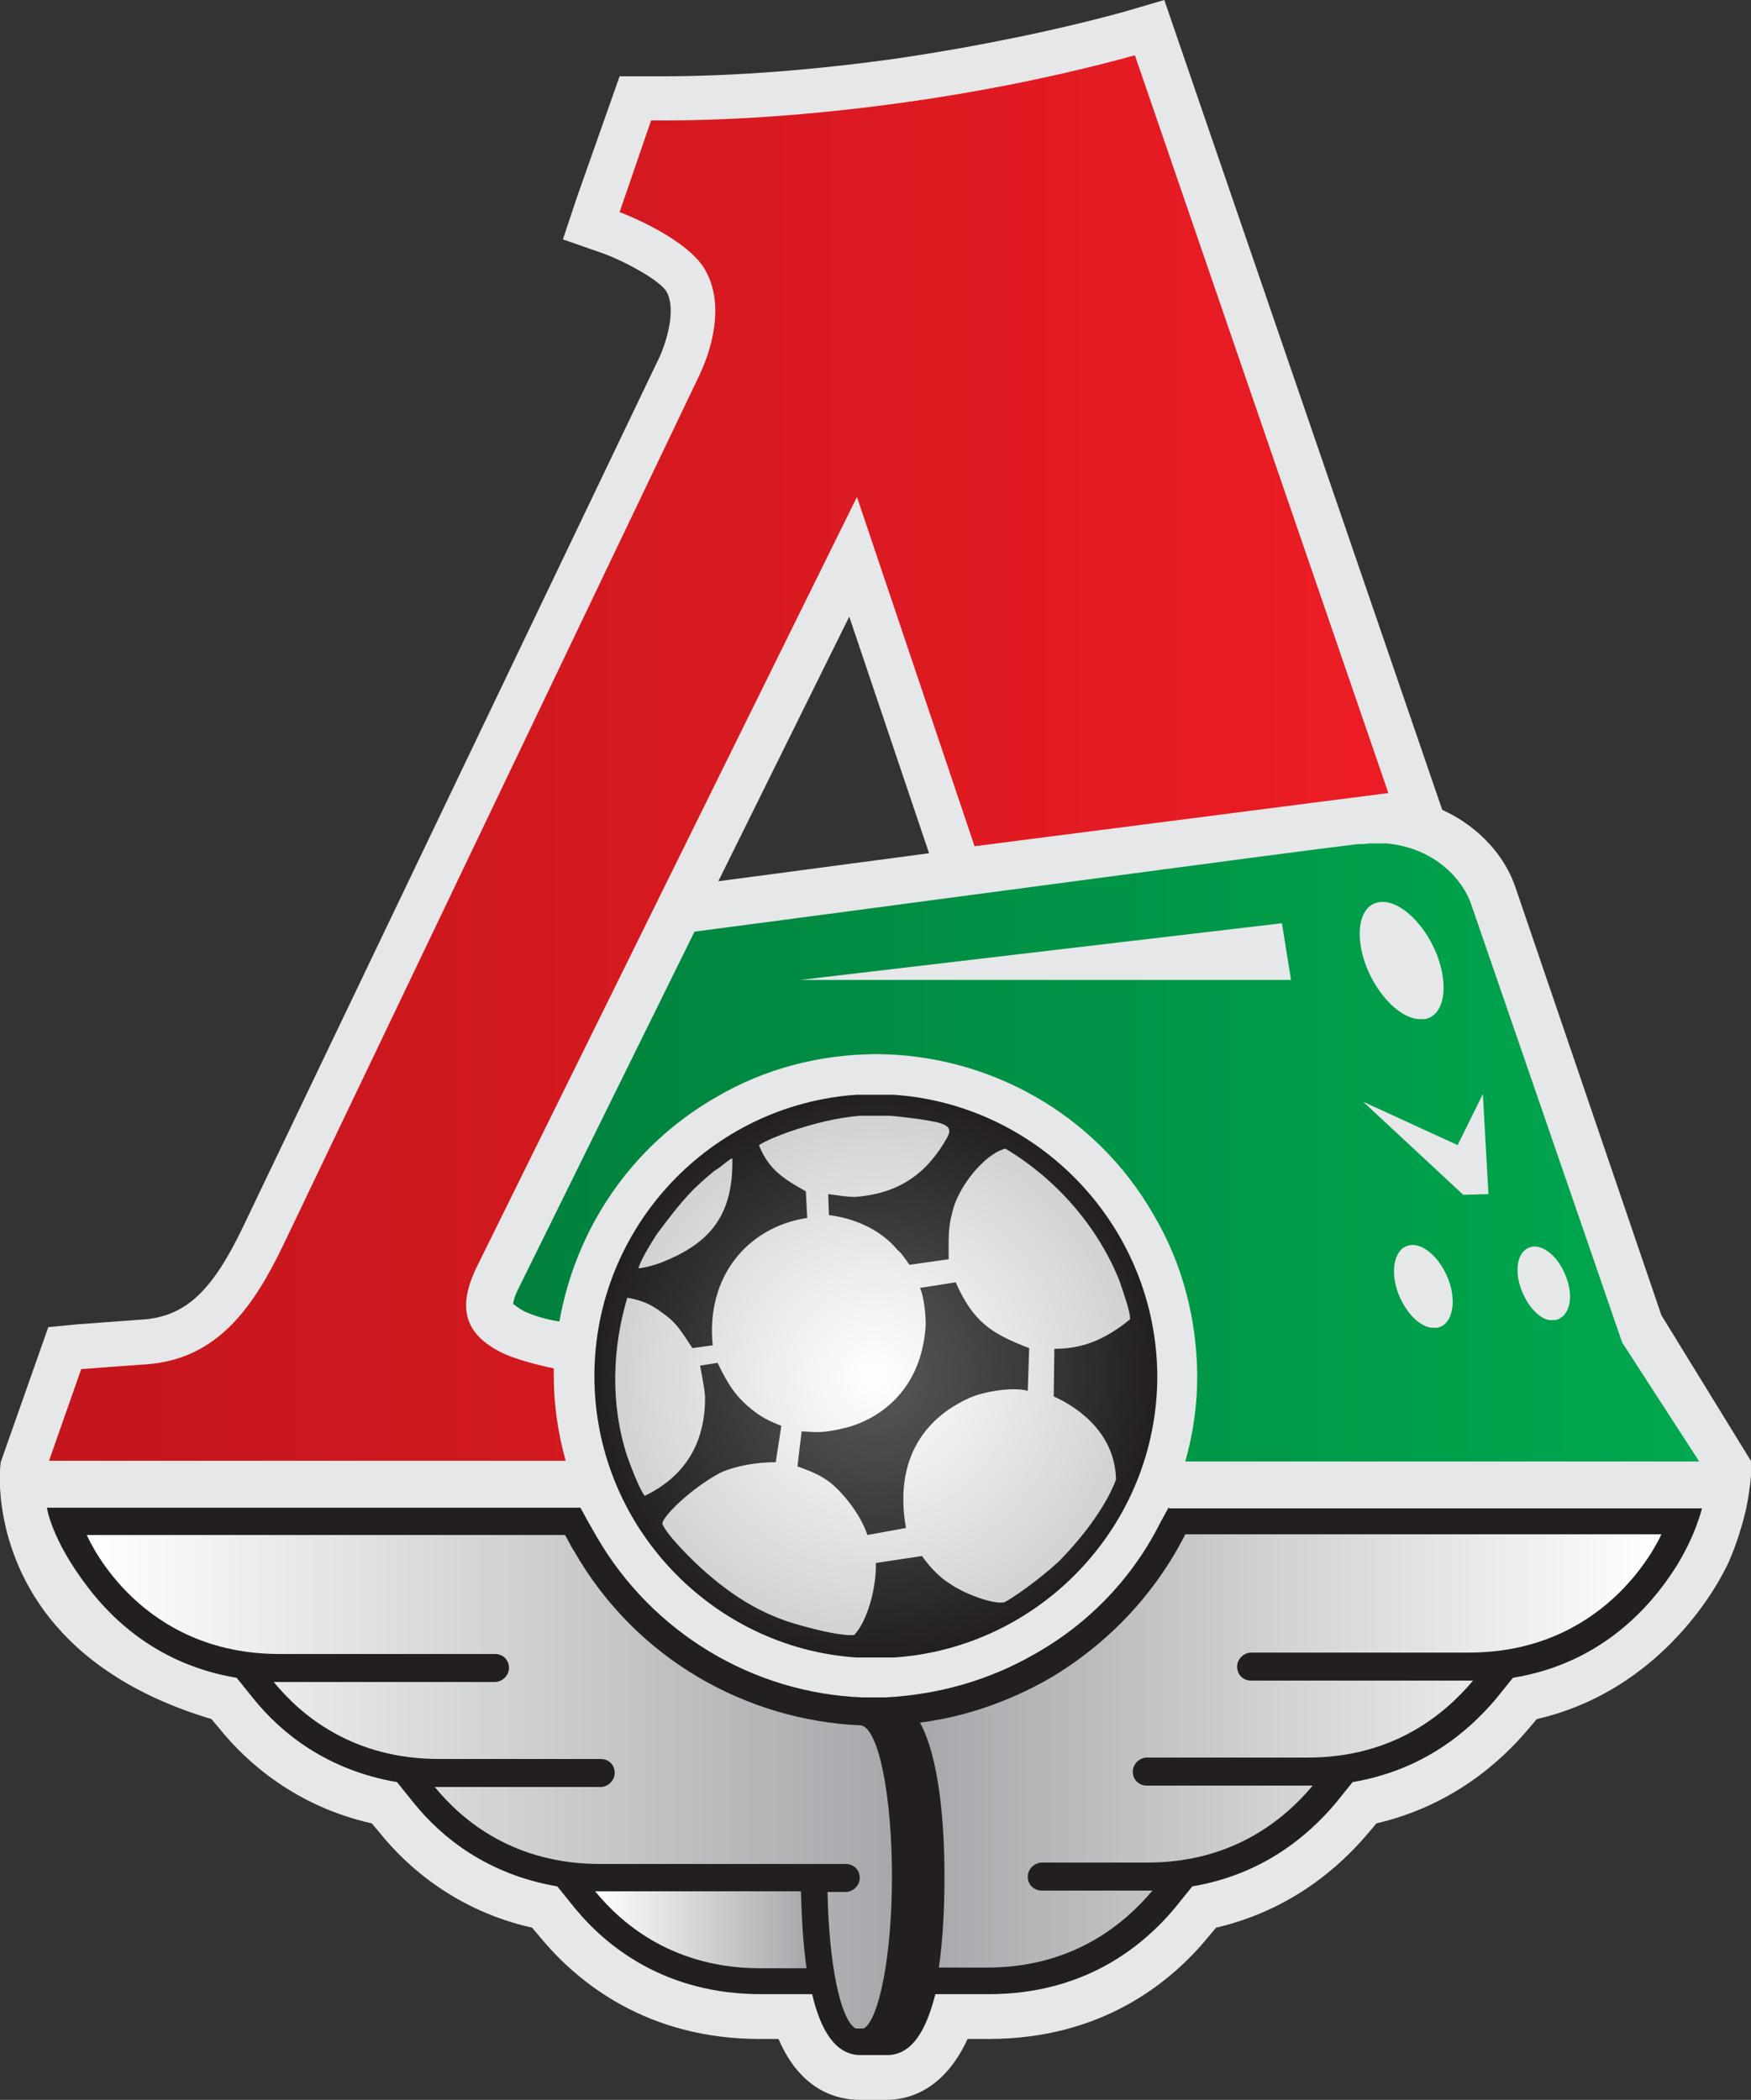 <?xml version="1.0" encoding="utf-8"?>
<!-- Generator: Adobe Illustrator 24.1.2, SVG Export Plug-In . SVG Version: 6.00 Build 0)  -->
<svg version="1.1" id="Слой_1" xmlns="http://www.w3.org/2000/svg" xmlns:xlink="http://www.w3.org/1999/xlink" x="0px" y="0px"
	 viewBox="0 0 250.1 300" style="enable-background:new 0 0 250.1 300;" xml:space="preserve">
<rect x="0" y="0" width="250.1" height="300" fill="#333333" stroke="none"/>
<style type="text/css">
	.st0{fill:#E6E7E8;}
	.st1{fill:url(#SVGID_1_);}
	.st2{fill:#231F20;}
	.st3{fill:url(#SVGID_2_);}
	.st4{fill:url(#SVGID_3_);}
	.st5{fill:url(#SVGID_4_);}
	.st6{fill:url(#SVGID_5_);}
	.st7{fill:url(#SVGID_6_);}
	.st8{fill:url(#SVGID_7_);}
	.st9{fill:url(#SVGID_8_);}
</style>
<path class="st0" d="M132.7,121.9c-11.2,1.5-21.9,2.9-30.1,4l18.7-37.8L132.7,121.9z M237.3,187.9l-20.8-61
	c-1.4-4.3-5-8.7-10.5-11.2L166.3,0l-5.8,1.7c-9.5,2.6-20.6,4.9-32,6.6c-12,1.7-23.7,2.6-33.9,2.6h-1.5h-4.6l-6.1,17.3l-2,6l6,2.1
	c2.9,1.1,7.4,3.5,8.7,5.2c1.2,1.8,0.8,5.5-0.8,9.3L34.7,175.3c-4.4,9.2-8.2,12.7-14.1,13.2c-1.5,0.1-9.5,0.7-9.5,0.7l-4.2,0.4
	l-6.8,19.3c0,0-0.4,2.6,0.2,6.6c1.3,8.6,6.9,23.2,29.9,30.1l1.1,1.3c4,5,11.1,11.2,21.8,13.6l1.1,1.3c4,5,11.1,11.2,21.8,13.6
	l1.1,1.3c5.5,6.7,15.5,14.6,31.4,14.6h2.7c3.2,7.5,8.5,8.7,11.6,8.7h3.8c3.1,0,8.2-1.3,11.6-8.7h3c16.1,0,26-8,31.4-14.6l1.1-1.3
	c10.7-2.5,17.7-8.7,21.8-13.6l1.1-1.3c10.7-2.5,17.7-8.7,21.8-13.6l1.1-1.3c15.7-3.6,24.4-16,27.4-22.4c1.2-2.7,2-5.5,2.5-7.6
	c0.8-3.9,0.8-6.7,0.8-6.7L237.3,187.9z"/>
<linearGradient id="SVGID_1_" gradientUnits="userSpaceOnUse" x1="7.028" y1="193.686" x2="198.265" y2="193.686" gradientTransform="matrix(1 0 0 -1 0 302)">
	<stop  offset="0" style="stop-color:#C3161C"/>
	<stop  offset="1" style="stop-color:#EC1C24"/>
</linearGradient>
<path class="st1" d="M93,17.2l-4.5,13.1c0,0,8.6,3.2,11.8,7.6c3.1,4.5,1.9,10.8-0.4,15.7L40.4,178c-4.2,8.7-9.3,16.1-19.3,16.9
	c-1.5,0.1-9.5,0.7-9.5,0.7L7,208.7h73.8c-1.1-3.9-1.7-8-1.7-12.1c0-0.4,0-0.7,0-1.1c-2.4-0.5-5-1.2-6.9-2c-5.7-2.6-7-6.4-4.2-12.3
	l54.4-110.2l16.8,49.9l59.1-7.6L162.1,7.9c-9.4,2.6-20.6,5-32.7,6.7C115.9,16.5,103.4,17.3,93,17.2z"/>
<path class="st2" d="M166.9,215.4l-1.1,2c-4,8-10.2,14.5-18,18.9c-6.6,3.8-13.8,5.8-21.3,6.2c0,0-0.7,0-1.5,0c-0.6,0-0.8,0-1.8,0
	c-15.7-0.6-30.1-9.3-38-23c-0.4-0.7-0.8-1.4-1.2-2.1l-1.1-2H6.7c0,0,0.6,4.5,5.8,11.3c3.7,4.9,10.4,11.2,21.3,13l2.5,3.1
	c3.9,4.8,10.4,10.1,20.4,11.8l2.5,3.1c3.9,4.8,10.4,10.1,20.4,11.8l2.5,3.1c4.6,5.6,13,12.3,26.6,12.3h7.3c1.2,5.1,3.3,8.7,6.9,8.7
	h3.8c3.6,0,5.6-3.6,6.9-8.7h7.6c13.6,0,21.9-6.7,26.6-12.3l2.5-3.1c10-1.7,16.4-7.1,20.4-11.8l2.5-3.1c10-1.7,16.4-7.1,20.4-11.8
	l2.5-3.1c12.9-2.1,19.8-10.5,23-15.4c3-4.6,4-8.8,4-8.8H167v-0.1H166.9z"/>
<linearGradient id="SVGID_2_" gradientUnits="userSpaceOnUse" x1="12.37" y1="47.435" x2="127.388" y2="47.435" gradientTransform="matrix(1 0 0 -1 0 302)">
	<stop  offset="0" style="stop-color:#FFFFFF"/>
	<stop  offset="1" style="stop-color:#A6A8AB"/>
</linearGradient>
<path class="st3" d="M39.9,236.3h30.8c1.1,0,2,0.8,2,2c0,1.1-1,2-2,2H39.1c4,4.9,11.4,11,23.6,11h23.1c1.1,0,2,0.8,2,2
	c0,1.1-1,2-2,2H62.1c4,4.9,11.4,11,23.6,11h35.1c1.1,0,2,0.8,2,2c0,1.1-1,2-2,2h-2.6c0.2,10.2,1.8,18.2,4,19.5h1.2
	c2.2-1.4,4-10.6,4-21.6c0-11.7-1.9-21.2-4.4-21.7c-16.4-0.7-32.2-9.5-41-24.9c-0.5-0.7-0.8-1.5-1.3-2.3H12.4
	C13,220.7,20.3,236.3,39.9,236.3z"/>
<linearGradient id="SVGID_3_" gradientUnits="userSpaceOnUse" x1="12.326" y1="82.723" x2="12.37" y2="82.723" gradientTransform="matrix(1 0 0 -1 0 302)">
	<stop  offset="0" style="stop-color:#FFFFFF"/>
	<stop  offset="1" style="stop-color:#A6A8AB"/>
</linearGradient>
<path class="st4" d="M12.3,219.2L12.3,219.2L12.3,219.2C12.3,219.3,12.3,219.2,12.3,219.2z"/>
<linearGradient id="SVGID_4_" gradientUnits="userSpaceOnUse" x1="85.002" y1="26.292" x2="115.192" y2="26.292" gradientTransform="matrix(1 0 0 -1 0 302)">
	<stop  offset="0" style="stop-color:#FFFFFF"/>
	<stop  offset="1" style="stop-color:#A6A8AB"/>
</linearGradient>
<path class="st5" d="M115.2,281.2c-0.5-3.5-0.7-7.3-0.8-11H85c4,4.9,11.4,11,23.6,11H115.2z"/>
<linearGradient id="SVGID_5_" gradientUnits="userSpaceOnUse" x1="131.387" y1="51.834" x2="237.252" y2="51.834" gradientTransform="matrix(1 0 0 -1 0 302)">
	<stop  offset="0" style="stop-color:#A6A8AB"/>
	<stop  offset="1" style="stop-color:#FFFFFF"/>
</linearGradient>
<path class="st6" d="M164.6,270.1h-15.8c-1.1,0-2-0.8-2-2c0-1.1,1-2,2-2h15.1c12.1,0,19.5-6.1,23.6-11h-23.7c-1.1,0-2-0.8-2-2
	c0-1.1,1-2,2-2h23c12.1,0,19.5-6.1,23.6-11h-31.7c-1.1,0-2-0.8-2-2c0-1.1,1-2,2-2h31.1c19.1,0,26.6-14.9,27.5-16.9v0h-67.9h-0.1
	c-4.2,8.3-10.8,15.5-19.4,20.6c-5.8,3.3-12.1,5.5-18.5,6.3c2.7,4.9,3.5,14.1,3.5,22c0,4.3-0.2,8.9-0.8,13h6.9
	C153.1,281.1,160.5,275,164.6,270.1z"/>
<linearGradient id="SVGID_6_" gradientUnits="userSpaceOnUse" x1="73.306" y1="137.355" x2="242.65" y2="137.355" gradientTransform="matrix(1 0 0 -1 0 302)">
	<stop  offset="0" style="stop-color:#00813D"/>
	<stop  offset="1" style="stop-color:#00A84F"/>
</linearGradient>
<path class="st7" d="M210.1,129.1c-1.1-3.2-4.9-7.9-12-8.6h-2.6c-0.5,0.1-1,0.1-1.6,0.1c-9.4,1.1-69.4,9.2-94.7,12.5L74,184.2
	c-0.6,1.2-0.7,1.9-0.7,2.1c0.2,0.1,0.7,0.6,1.7,1.1c1.1,0.5,2.9,1.1,4.9,1.4c2.3-13,10-24.9,22.3-32c7.1-4.2,14.9-6.1,22.6-6.2h0.5
	c15.7,0.1,31.1,8.3,39.5,23c4.2,7.1,6.1,15,6.2,22.7v0.5c0,4-0.6,8.1-1.7,12h73.4l-11-17L210.1,129.1z M114.3,140l68.8-8.1l1.3,8.1
	H114.3z M196.9,128.9c2.7-0.5,6.4,2.7,8.3,7.4c1.8,4.6,1.1,8.8-1.7,9.3c-0.2,0-0.4,0-0.6,0h-0.2c-2.6-0.1-5.8-3.2-7.5-7.4
	C193.4,133.6,194.1,129.4,196.9,128.9z M205.6,189.6c-0.2,0.1-0.5,0.1-0.7,0.1c-1.8,0.1-3.9-1.8-5.1-4.7c-1.3-3.2-0.7-6.4,1.2-7
	c1.9-0.7,4.5,1.4,5.8,4.6C208.1,185.8,207.5,189,205.6,189.6z M209,170.7l-14.3-13.3l13.5,6.2l3.6-7.3l0.8,14.3L209,170.7z
	 M222.5,188.5c-0.2,0.1-0.5,0.1-0.7,0.1c-1.5,0.2-3.4-1.6-4.4-4.1c-1.2-2.9-0.7-5.7,1.1-6.3c1.7-0.6,4,1.2,5.1,4
	C224.8,185.1,224.3,187.8,222.5,188.5z"/>
<radialGradient id="SVGID_7_" cx="-176.761" cy="541.519" r="1" gradientTransform="matrix(40.137 0 0 -40.137 7219.595 21931.408)" gradientUnits="userSpaceOnUse">
	<stop  offset="0" style="stop-color:#58595B"/>
	<stop  offset="1" style="stop-color:#231F20"/>
</radialGradient>
<path class="st8" d="M127.6,156.4h-5.2c-20.9,1.4-37.5,18.9-37.5,40.2c0,21.3,16.7,38.8,37.4,40.2h5.4c20.9-1.4,37.6-18.9,37.6-40.2
	C165.2,175.3,148.5,157.8,127.6,156.4z"/>
<radialGradient id="SVGID_8_" cx="-176.5" cy="541.077" r="1" gradientTransform="matrix(37.143 0 0 -37.143 6680.641 20293.81)" gradientUnits="userSpaceOnUse">
	<stop  offset="0" style="stop-color:#FFFFFF"/>
	<stop  offset="1" style="stop-color:#D0D2D3"/>
</radialGradient>
<path class="st9" d="M104.6,165.5L104.6,165.5c-0.5,0.1-1.4,1.1-2.6,1.8c-3.1,2.6-4.2,3.7-8.1,8.9c-0.4,0.6-2.4,3.7-2.7,5
	c1.1-0.1,2.7-0.6,3.2-0.8C100.7,177.9,104.8,174.3,104.6,165.5z M150.5,199.5l0.1-6.8c3.9,0,7.1-1.2,10.8-4.2c0.1-1-1-4-1.5-5.5
	c-2.9-7.3-8.6-14.3-16.3-18.9c-3.1,0.8-6.9,5.7-7.6,9.2c-0.6,2.1-0.5,3.9-0.5,6.6l-5.6,0.8c-0.5-0.7-1.3-1.9-1.7-2.1
	c-2-2.5-5.6-4.5-9.8-5l-0.1-3c1,0.1,2.5,0.4,3.8,0.4c6.9-0.5,10.6-3.9,13.2-8.5c1-1.8-0.7-2.1-3.9-2.6c-1.5-0.2-3-0.4-4.3-0.5h-4.3
	c-3.2,0.3-6.3,1-10.1,2.3c-1.4,0.5-3.2,1.2-4.3,1.9c1.4,3.5,3.5,4.8,6.7,6.6l0.2,3.8c-8.6,1.3-14.5,8.5-13.5,18.2l-2.9,0.4
	c-1.4-2.1-1.9-3-3.2-4.2c-1.9-1.5-3.2-2.5-6.1-3c-2.1,7-2.5,15.1,0,22.7c0.6,1.7,1.9,5,2.5,5.6c5.6-2.7,8.7-7.4,8.6-14.3
	c-0.1-1.2-0.4-2.6-0.7-4.3l2.5-0.4c1.5,3.2,2.7,4.9,4.8,6.6c1.3,1.1,2.7,1.8,4.3,2.4l-0.8,5.2c-2.7,0-5.7,0.5-7.9,1.5
	c-4.3,2.3-8.3,6.3-8.3,7.3c0.7,1.7,4.2,5.1,5.5,6.3c4.2,3.8,8.6,6.7,14.2,8.2c3.5,1,5.6,1.3,6.7,1.4h1c1.9-2,3.2-6.8,3.1-10.3l6.6-1
	c1.4,2.1,3.3,3.6,3.9,3.9c1.9,1.4,6.3,3.1,7.9,2.7c2.5-1.4,6.8-4.8,8.2-6.3c2.6-2.7,6.1-7,7.7-11.2
	C159.3,205.1,154.5,201.3,150.5,199.5z M146.8,198.7c-2.1-0.6-6.3,0.1-8.3,1c-7.1,3.2-10.7,9.5-9.1,18.6l-5.5,1
	c-1-2.9-3.2-5.7-5.2-7.4c-1.3-1-2.3-1.5-4.8-2.4l0.6-5c0.7,0,1.4,0.1,2.1,0.1c1.2,0,2.4-0.2,3.7-0.5c4.6-1,11.2-4.9,11.9-14.5
	c0.1-1.2-0.2-4.4-0.8-5.6l5.1-0.8c2.5,5.6,5,7.3,10.5,9.4L146.8,198.7z"/>
</svg>
